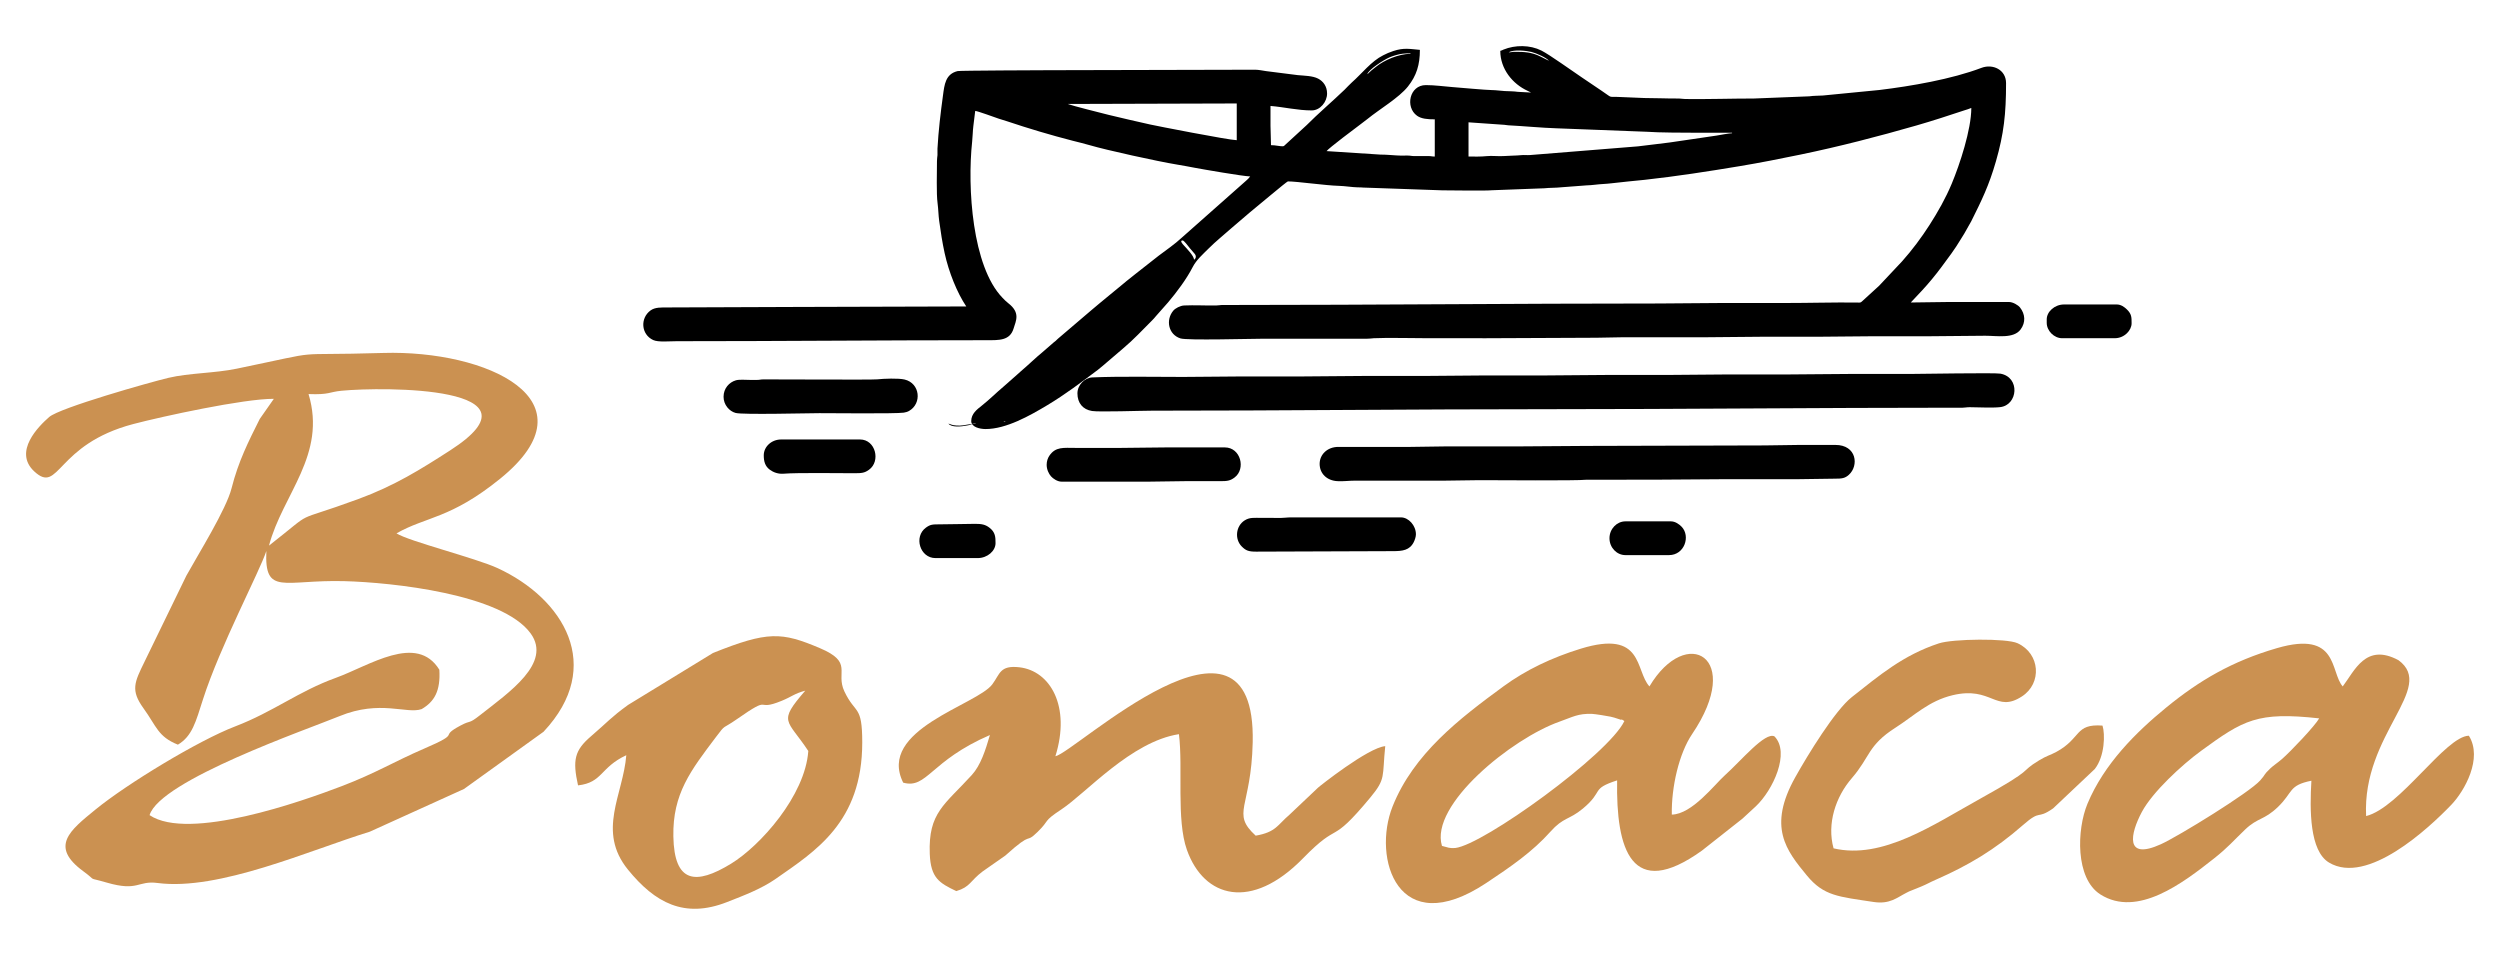 <?xml version="1.0" encoding="UTF-8"?>
<!DOCTYPE svg PUBLIC "-//W3C//DTD SVG 1.1//EN" "http://www.w3.org/Graphics/SVG/1.1/DTD/svg11.dtd">
<!-- Creator: CorelDRAW 2021.5 -->
<svg xmlns="http://www.w3.org/2000/svg" xml:space="preserve" width="340px" height="130px" version="1.1" style="shape-rendering:geometricPrecision; text-rendering:geometricPrecision; image-rendering:optimizeQuality; fill-rule:evenodd; clip-rule:evenodd"
viewBox="0 0 340 130"
 xmlns:xlink="http://www.w3.org/1999/xlink"
 xmlns:xodm="http://www.corel.com/coreldraw/odm/2003">
 <defs>
  <style type="text/css">
   <![CDATA[
    .fil0 {fill:black}
    .fil1 {fill:#CB9151}
   ]]>
  </style>
 </defs>
 <g id="Layer_x0020_1">
  <g id="_1544102200896">
   <g>
    <path class="fil0" d="M132.49 57.608c-0.013,0.009 -0.032,0.009 -0.039,0.027 -0.009,0.019 -0.035,0.02 -0.046,0.022 -0.09,0.02 -0.088,0.018 -0.184,0.018 0.013,-0.009 0.032,-0.041 0.04,-0.027 0.008,0.014 0.034,-0.02 0.045,-0.022 0.091,-0.019 0.088,-0.018 0.184,-0.018zm-0.269 0.067c-0.184,0.117 -0.552,0.158 -0.748,0.198 -0.73,0.149 -2.09,0.284 -2.492,-0.265 0.253,0.059 0.349,0.145 0.666,0.211 0.234,0.049 0.564,0.067 0.889,0.062 0.593,-0.01 1.155,-0.206 1.685,-0.206zm0.269 -0.067c0.091,-0.069 -0.141,-0.068 0.203,-0.068 -0.082,0.063 0.076,0.044 -0.203,0.068zm-3.509 0zm3.78 -0.135l-3.78 0.135zm3.78 -0.135c0.078,-0.079 0.384,0.114 0.084,0.027 -0.008,-0.002 -0.202,0.09 -0.084,-0.027zm0.269 -0.068l0.021 0.02c-0.002,-0.001 -0.027,-0.013 -0.021,-0.02zm24.03 -24.569c0.188,0 0.707,0.721 0.857,0.898 0.125,0.149 0.132,0.185 0.274,0.334l0.532 0.617c0.212,0.296 0.154,0.589 -0.11,0.783 -0.013,-0.553 -1.046,-1.574 -1.433,-2.01 -0.093,-0.104 -0.581,-0.622 -0.12,-0.622zm38.879 -11.408l0 -4.657 4.86 0.338c0.294,0.014 0.246,0.053 0.54,0.067 2.01,0.101 4.709,0.355 6.546,0.407l12.35 0.474c1.387,0.115 5.325,0.132 6.889,0.132 1.552,0 3.105,0 4.657,0l0 0.067c-0.39,0 -1.65,0.241 -2.111,0.319l-6.355 0.935c-1.47,0.207 -2.842,0.326 -4.33,0.53l-14.679 1.182c-0.383,0.032 -0.822,-0.029 -1.202,0.014 -0.662,0.074 -1.628,0.065 -2.308,0.121 -0.754,0.063 -1.678,-0.069 -2.417,0.014 -0.72,0.081 -1.615,0.057 -2.44,0.057zm-54.471 -7.154c7.724,0 15.267,-0.068 22.95,-0.068l0 4.995c-1.121,-0.025 -11.037,-1.964 -11.772,-2.133 -1.933,-0.446 -3.779,-0.843 -5.643,-1.309 -1.047,-0.262 -4.99,-1.257 -5.443,-1.443l-0.092 -0.042zm65.811 -5.603l0.02 0.02c-0.001,-0.001 -0.027,-0.013 -0.02,-0.02zm-0.203 -0.135zm0 0zm0 0l-0.134 -0.067 0.134 0.067zm-0.134 -0.067l-0.068 -0.068 0.068 0.068zm-24.772 1.755c0.162,-0.607 2.216,-1.95 3.085,-2.315 0.252,-0.106 0.529,-0.193 0.805,-0.275 0.629,-0.189 1.184,-0.245 1.982,-0.245l0 0.067c-1.565,0 -3.557,0.841 -4.704,1.776 -0.22,0.18 -0.373,0.302 -0.6,0.48 -0.233,0.181 -0.344,0.362 -0.568,0.512zm24.704 -1.823l-1.124 -0.563c-1.22,-0.616 -2.209,-0.656 -3.536,-0.654 -0.39,0.001 -0.469,0.07 -0.807,0.07 0.681,-0.432 2.462,-0.21 3.092,-0.055 0.636,0.156 2.068,0.783 2.375,1.202zm-6.615 -1.35c0,2.466 1.678,4.509 3.735,5.445l0.45 0.225 -1.794 -0.096c-0.551,-0.083 -1.209,-0.077 -1.783,-0.106 -0.543,-0.027 -1.176,-0.129 -1.756,-0.134 -0.844,-0.007 -4.266,-0.325 -5.395,-0.411 -1.152,-0.087 -2.359,-0.265 -3.582,-0.265 -2.225,0 -2.84,2.988 -1.197,4.167 0.587,0.422 1.428,0.49 2.412,0.49l0 5.062c-0.384,0 -0.467,-0.069 -0.875,-0.069l-1.894 0.004c-0.418,0 -0.523,-0.071 -0.941,-0.072 -0.316,0 -0.633,0.005 -0.949,0.005 -0.607,-0.001 -1.886,-0.145 -2.766,-0.137l-7.289 -0.473c0.257,-0.384 4.009,-3.194 4.599,-3.635 0.334,-0.251 0.628,-0.463 0.957,-0.731 1.624,-1.326 4.289,-2.886 5.505,-4.417 1.179,-1.485 1.628,-2.966 1.628,-4.987 -1.359,-0.113 -2.153,-0.323 -3.62,0.16 -0.594,0.195 -0.881,0.338 -1.375,0.582 -1.614,0.799 -2.921,2.511 -4.268,3.697 -0.346,0.304 -0.639,0.653 -0.978,0.98 -1.635,1.573 -3.599,3.244 -5.165,4.824l-3.093 2.841c-0.151,0.071 -0.662,-0.013 -0.826,-0.036 -0.352,-0.048 -0.567,-0.088 -0.924,-0.088 0,-0.961 -0.068,-1.733 -0.068,-2.632 0.001,-0.9 0,-1.8 0,-2.7 1.879,0.156 3.699,0.607 5.603,0.607 1.162,0 2.092,-1.172 2.092,-2.295 0,-1.005 -0.545,-1.676 -1.213,-2.026 -0.754,-0.395 -1.892,-0.394 -2.763,-0.477l-4.315 -0.546c-0.424,-0.06 -1.032,-0.191 -1.496,-0.191 -9.481,0 -18.755,0.068 -28.214,0.068 -0.558,0 -11.935,0.046 -12.236,0.117 -1.68,0.399 -1.802,1.855 -2.003,3.329 -0.324,2.371 -0.617,4.816 -0.747,7.218 -0.015,0.284 0.016,0.595 0.001,0.878 -0.017,0.314 -0.071,0.416 -0.069,0.808 0.006,1.5 -0.103,4.397 0.087,5.789 0.099,0.723 0.107,1.572 0.213,2.351 0.209,1.526 0.418,2.898 0.742,4.388 0.564,2.588 1.691,5.384 2.942,7.251 -7.771,0 -15.35,0.068 -23.085,0.068l-17.347 0.067c-1.059,0 -1.884,-0.043 -2.5,0.402 -1.449,1.049 -1.299,3.277 0.36,4.033 0.689,0.314 2.17,0.155 3.22,0.155 14.042,0 28.093,-0.135 42.119,-0.135 1.71,0 3.167,0.067 3.67,-1.596 0.319,-1.056 0.953,-2.139 -0.728,-3.438 -0.316,-0.244 -0.529,-0.471 -0.8,-0.753 -4.095,-4.251 -4.785,-14.95 -4.11,-21.222 0.081,-0.748 0.073,-1.394 0.165,-2.131l0.251 -2.044c0.386,0.032 2.634,0.866 3.198,1.054 0.392,0.131 0.77,0.233 1.13,0.354 2.894,0.971 5.956,1.886 8.955,2.656 0.729,0.187 1.554,0.38 2.301,0.601 2.214,0.657 9.257,2.204 11.82,2.625 0.808,0.132 1.611,0.283 2.459,0.444 1.084,0.205 6.537,1.153 7.531,1.176 -0.14,0.209 -0.325,0.381 -0.524,0.556l-8.842 7.83c-0.836,0.782 -2.104,1.67 -3.073,2.394l-3.138 2.465c-0.424,0.347 -0.818,0.644 -1.24,0.987 -0.203,0.166 -0.38,0.325 -0.589,0.491l-1.852 1.523c-0.813,0.684 -1.597,1.299 -2.394,1.993l-4.48 3.822c-0.131,0.106 -0.186,0.185 -0.311,0.297 -0.135,0.12 -0.167,0.118 -0.302,0.238l-1.48 1.288c-0.811,0.65 -2.043,1.844 -2.939,2.595 -0.224,0.187 -0.327,0.315 -0.57,0.51l-1.793 1.582c-0.992,0.831 -1.931,1.778 -2.951,2.584 -0.685,0.542 -1.456,1.117 -1.456,2.121 0,0.81 1.161,1.08 1.957,1.08 2.794,0 5.99,-1.809 8.374,-3.236 2.425,-1.451 4.658,-3.14 6.911,-4.834 0.237,-0.179 0.413,-0.327 0.63,-0.517l2.802 -2.395c1.387,-1.161 2.632,-2.505 3.912,-3.783 0.239,-0.239 0.326,-0.345 0.543,-0.605l1.647 -1.863c1.185,-1.402 2.494,-3.15 3.328,-4.771 0.523,-1.016 1.382,-1.75 2.177,-2.548 0.976,-0.979 2.076,-1.853 3.104,-2.769l2.51 -2.147c0.722,-0.567 5.018,-4.213 5.169,-4.213 1.23,0 5.162,0.563 6.954,0.606 0.79,0.018 1.758,0.185 2.561,0.205 0.269,0.008 0.451,-0.013 0.716,0.027l10.761 0.376c1.083,0 5.915,0.083 6.74,-0.01l7.155 -0.269c0.728,-0.082 1.515,-0.048 2.295,-0.135l3.452 -0.261c0.303,-0.007 0.797,-0.042 1.129,-0.086 0.711,-0.093 1.521,-0.103 2.295,-0.202 1.431,-0.183 2.977,-0.304 4.461,-0.466 4.275,-0.467 8.677,-1.152 12.924,-1.859 2.834,-0.471 5.55,-1.012 8.278,-1.576 5.301,-1.098 10.59,-2.468 15.755,-3.954 2.199,-0.633 4.351,-1.336 6.516,-2.057 0.27,-0.09 0.705,-0.21 0.954,-0.329 0,2.938 -1.573,7.692 -2.661,10.298 -0.821,1.965 -1.879,3.835 -3.022,5.618 -1.106,1.725 -2.359,3.402 -3.716,4.925l-3.139 3.34 -2.257 2.063c-0.331,0.302 -0.266,0.221 -0.864,0.216 -3.259,-0.027 -6.427,0.067 -9.653,0.067 -2.88,0 -5.76,0 -8.64,0 -2.923,0 -5.637,0.067 -8.573,0.067 -19.412,0 -38.73,0.203 -58.116,0.203 -0.36,0 -0.72,0.001 -1.081,-0.001 -0.454,-0.003 -0.613,0.066 -1.009,0.071 -1.414,0.017 -2.926,-0.067 -4.324,-0.004 -0.533,0.024 -1.203,0.386 -1.465,0.694 -1.077,1.264 -0.689,3.264 0.968,3.788 0.918,0.291 9.503,0.042 11.163,0.042l14.175 0c0.429,0.002 0.61,-0.05 0.945,-0.068 1.695,-0.092 5.608,0 7.56,0 2.542,0 5.087,-0.014 7.628,0.001l15.119 -0.068c1.29,0 2.389,-0.068 3.713,-0.068 3.802,0 7.604,0 11.407,0 2.512,0 4.923,-0.068 7.492,-0.068 2.543,0 5.085,0 7.628,0 2.563,0 4.916,-0.067 7.492,-0.067 2.542,0 5.085,0 7.627,0 2.577,0 4.954,-0.068 7.493,-0.068 1.601,0 3.861,0.428 4.813,-0.856 0.713,-0.962 0.632,-2.083 -0.086,-2.994 -0.239,-0.304 -0.954,-0.739 -1.487,-0.739l-8.303 0c-1.765,0 -3.3,0.067 -5.062,0.067l1.536 -1.636c0.925,-0.999 1.817,-2.081 2.629,-3.175 0.916,-1.234 1.845,-2.453 2.631,-3.783 0.168,-0.285 0.335,-0.52 0.49,-0.791l0.682 -1.209c0.087,-0.152 0.149,-0.238 0.245,-0.43 1.42,-2.85 2.411,-4.842 3.368,-8.174 1.073,-3.733 1.378,-6.44 1.378,-10.636 0,-1.825 -1.799,-2.667 -3.355,-2.074 -4.039,1.539 -9.605,2.491 -13.869,3.007l-7.686 0.751c-0.614,0.048 -1.198,0.012 -1.848,0.11l-7.531 0.298c-3.069,0 -6.226,0.109 -9.317,0.07 -0.403,-0.005 -0.604,-0.073 -1.077,-0.07 -1.583,0.008 -3.006,-0.068 -4.523,-0.067l-3.24 -0.135c-1.841,-0.1 -0.914,0.245 -2.578,-0.864l-2.7 -1.823c-1.299,-0.865 -4.342,-3.067 -5.476,-3.637 -1.549,-0.778 -3.563,-0.774 -5.148,-0.128 -0.201,0.082 -0.221,0.125 -0.433,0.174z"/>
    <path class="fil0" d="M146.53 53.49c0,1.329 0.742,2.208 1.983,2.405 1.004,0.16 6.633,-0.042 8.142,-0.042 17.874,0 35.752,-0.203 53.594,-0.203 18.53,0 37.076,-0.202 55.619,-0.202 0.337,0 0.679,0.006 1.015,0.003 0.397,-0.005 0.555,-0.074 1.009,-0.071 1.157,0.006 3.034,0.11 4.111,-0.007 2.439,-0.265 2.771,-4.069 0.05,-4.557 -0.797,-0.143 -10.987,0.042 -12.327,0.042 -2.745,0 -5.49,0 -8.235,0 -2.824,0 -5.447,0.067 -8.235,0.067 -2.745,0 -5.49,0 -8.235,0 -2.824,0 -5.429,0.068 -8.235,0.068 -2.745,0 -5.49,0 -8.234,0 -2.82,0 -5.419,0.067 -8.235,0.067 -2.745,0 -5.49,0 -8.235,0 -2.808,0 -5.411,0.068 -8.235,0.068 -2.745,0 -5.49,0 -8.235,0 -2.794,0 -5.41,0.067 -8.235,0.067 -2.745,0 -5.49,0 -8.235,0 -2.773,0 -5.414,0.068 -8.234,0.068 -3.713,0 -8.73,-0.096 -12.354,0.066 -1.059,0.048 -2.024,1.053 -2.024,2.161z"/>
    <path class="fil0" d="M179.47 63.075c0,1.34 0.993,2.292 2.429,2.363 0.868,0.044 1.54,-0.069 2.363,-0.068l12.15 0c1.676,0 3.168,-0.067 4.792,-0.067 2.285,0 13.187,0.092 14.522,-0.058l9.643 -0.01c3.289,0 6.416,-0.068 9.652,-0.068 3.24,0 6.48,0 9.72,0 1.675,0 3.169,-0.068 4.792,-0.067 0.966,0.001 1.372,-0.045 1.907,-0.523 1.391,-1.24 1.082,-4.078 -1.839,-4.067 -1.619,0.006 -3.24,0 -4.86,0 -1.609,0 -3.122,0.068 -4.792,0.068l-24.165 0.067c-3.269,0 -6.318,0.068 -9.585,0.068 -3.24,0 -6.48,0 -9.72,0 -1.596,0 -3.072,0.067 -4.724,0.067l-9.722 -0.001c-1.541,-0.008 -2.563,1.067 -2.563,2.296z"/>
    <path class="fil0" d="M98.404 53.963c0,1.077 0.771,1.972 1.647,2.2 1,0.26 9.901,0.027 11.38,0.027 1.568,0 10.343,0.093 11.473,-0.068 0.254,-0.037 0.516,-0.113 0.718,-0.228 1.795,-1.019 1.515,-3.776 -0.597,-4.278 -0.835,-0.199 -2.842,-0.123 -3.707,-0.025 -0.746,0.083 -14.107,-0.011 -15.517,0.007 -0.383,0.004 -0.467,0.072 -0.873,0.072 -0.315,0.001 -0.631,-0.002 -0.947,-0.002 -0.597,0 -1.423,-0.083 -1.902,0.055 -0.909,0.262 -1.675,1.097 -1.675,2.24z"/>
    <path class="fil0" d="M142.346 63.21c0,0.63 0.283,1.224 0.59,1.57 0.279,0.316 0.875,0.725 1.434,0.725 3.96,0 7.92,0 11.88,0 1.702,0 3.196,-0.067 4.86,-0.067 1.62,0 3.24,-0.002 4.86,0 0.975,0.001 1.351,-0.065 1.931,-0.499 1.568,-1.175 0.831,-4.091 -1.323,-4.091 -2.655,0 -5.311,0 -7.965,0 -2.118,0 -4.088,0.067 -6.143,0.067 -2.07,0 -4.14,0 -6.21,0 -1.621,0 -2.709,-0.199 -3.566,1.092 -0.197,0.297 -0.348,0.726 -0.348,1.203z"/>
    <path class="fil0" d="M192.565 72.66c0,-1.189 -0.997,-2.295 -2.026,-2.295l-14.984 0c-0.53,-0.001 -0.825,0.069 -1.28,0.07 -0.878,0.001 -1.757,-0.002 -2.635,-0.002 -1.081,0 -1.666,-0.1 -2.362,0.338 -1.215,0.765 -1.399,2.556 -0.39,3.561 0.533,0.53 0.905,0.695 1.942,0.691l18.63 -0.068c1.278,0 2.258,-0.117 2.814,-1.236 0.146,-0.293 0.291,-0.722 0.291,-1.059z"/>
    <path class="fil0" d="M103.871 61.928c0,0.827 0.18,1.474 0.818,1.949 0.503,0.375 1.161,0.605 1.876,0.547 1.854,-0.151 7.426,-0.068 9.658,-0.066 0.998,0 1.368,-0.047 1.96,-0.471 1.62,-1.158 0.897,-4.119 -1.217,-4.119l-10.732 0c-1.302,0 -2.363,0.974 -2.363,2.16z"/>
    <path class="fil0" d="M278.355 43.433l0 0.473c0,1.085 1.002,2.092 2.093,2.092l7.155 0c1.318,0 2.295,-1.076 2.295,-2.025 0,-0.832 0.005,-1.249 -0.624,-1.874 -0.356,-0.353 -0.831,-0.691 -1.401,-0.691l-7.155 0c-1.296,0 -2.363,0.99 -2.363,2.025z"/>
    <path class="fil0" d="M127.226 75.9l5.737 0c1.336,0 2.43,-0.99 2.43,-2.025 0,-0.815 -0.013,-1.497 -0.847,-2.123 -0.535,-0.403 -1.016,-0.513 -1.92,-0.51 -1.628,0.006 -3.115,0.068 -4.793,0.068 -1.002,0 -1.301,0.006 -1.911,0.451 -1.684,1.228 -0.813,4.139 1.304,4.139z"/>
    <path class="fil0" d="M218.889 73.2c0,1.27 0.991,2.295 2.16,2.295l5.94 0c2.104,0 2.956,-2.576 1.706,-3.867 -0.304,-0.314 -0.856,-0.723 -1.436,-0.723l-6.21 0c-1.138,0 -2.16,1.009 -2.16,2.295z"/>
   </g>
   <path class="fil1" d="M46.43 53.143c5.737,-0.553 28.379,-0.649 14.811,8.095 -4.056,2.614 -7.577,4.823 -12.551,6.647 -9.521,3.491 -5.385,1.068 -12.107,6.317 1.845,-6.983 7.879,-12.326 5.378,-20.61 2.862,0.111 2.781,-0.286 4.469,-0.449zm-9.187 1.097l-1.918 2.738c-1.535,3.068 -2.901,5.744 -3.832,9.424 -0.727,2.875 -4.504,8.917 -6.147,11.889l-5.705 11.733c-1.358,2.782 -1.904,3.845 -0.125,6.305 1.784,2.466 1.95,3.854 4.678,4.945 1.947,-1.158 2.43,-3.093 3.406,-6.149 2.287,-7.158 7.76,-17.502 8.623,-20.189 -0.275,6.149 2.359,3.879 10.62,4.101 6.458,0.173 21.424,1.737 25.325,7.111 2.924,4.029 -2.937,8.013 -6.89,11.118 -1.628,1.279 -1.146,0.608 -2.637,1.402 -3.206,1.708 0.459,0.816 -4.984,3.158 -3.996,1.719 -6.508,3.305 -11.217,5.105 -5.285,2.02 -20.765,7.521 -26.1,3.929 1.435,-4.744 21.457,-11.666 25.834,-13.464 5.533,-2.273 9.156,-0.238 11.173,-0.959 1.722,-1.011 2.576,-2.452 2.403,-5.353 -3.085,-4.999 -9.518,-0.545 -14.082,1.104 -5.089,1.838 -8.454,4.599 -13.699,6.608 -4.954,1.897 -14.701,7.797 -18.999,11.314 -3.445,2.819 -6.264,4.991 -1.651,8.375 2.067,1.516 0.311,0.71 3.193,1.547 4.315,1.255 4.196,-0.304 6.905,0.054 8.34,1.102 20.664,-4.45 28.875,-6.976l12.807 -5.808 10.82 -7.782c8.38,-8.923 2.715,-18.121 -6.253,-22.258 -2.958,-1.364 -12.132,-3.668 -13.744,-4.727 4.056,-2.309 7.341,-1.958 14.097,-7.43 13.204,-10.694 -1.87,-17.524 -15.905,-17.103 -13.691,0.411 -7.022,-0.53 -19.909,2.136 -3.041,0.629 -6.487,0.583 -9.292,1.247 -2.463,0.584 -14.779,4.066 -16.223,5.327 -1.39,1.214 -4.955,4.708 -2.017,7.414 3.426,3.156 2.871,-3.673 13.459,-6.459 3.901,-1.027 15.032,-3.451 19.111,-3.427z"/>
   <path class="fil1" d="M122.834 106.44c3.25,0.905 3.658,-2.961 11.795,-6.475 -0.616,2.095 -1.253,4.107 -2.462,5.435 -3.703,4.067 -5.935,5.109 -5.719,10.72 0.126,3.291 1.3,3.969 3.608,5.068 1.903,-0.558 1.862,-1.378 3.586,-2.676l3.08 -2.154c3.96,-3.569 2.553,-1.426 4.382,-3.208 1.748,-1.703 0.631,-1.344 3.269,-3.088 3.342,-2.209 9.473,-9.215 15.963,-10.215 0.57,4.618 -0.376,11.621 1.083,15.735 2.323,6.543 8.776,8.332 15.786,1.152 5.19,-5.315 3.507,-1.456 9.177,-8.295 2.125,-2.564 1.58,-2.773 2.01,-6.963 -2.33,0.191 -9.041,5.534 -9.141,5.648l-3.891 3.684c-1.621,1.375 -1.814,2.363 -4.588,2.841 -3.386,-3.11 -0.606,-3.695 -0.405,-12.688 0.491,-21.963 -24.22,1.417 -26.835,1.888 2.119,-6.766 -0.686,-11.625 -4.91,-12.101 -2.643,-0.296 -2.612,0.895 -3.666,2.317 -2.089,2.818 -15.719,6.161 -12.122,13.375z"/>
   <path class="fil1" d="M315.408 97.698c-0.51,0.95 -3.873,4.51 -5.087,5.555 -0.6,0.516 -1.177,0.882 -1.605,1.297 -0.944,0.914 -0.496,0.642 -1.323,1.582 -1.448,1.644 -11.086,7.579 -13.501,8.679 -5.005,2.278 -4.158,-1.466 -2.6,-4.384 1.454,-2.725 5.46,-6.413 8.033,-8.293 5.809,-4.242 7.679,-5.359 16.083,-4.436zm-1.058 8.48c-0.231,3.942 -0.261,9.54 2.399,11.133 5.203,3.117 13.536,-4.636 16.637,-7.867 1.777,-1.853 4.307,-6.316 2.378,-9.388 -3.188,0.082 -9.372,9.776 -13.972,10.93 -0.555,-11.17 9.585,-17.411 4.398,-21.2 -4.454,-2.395 -5.961,1.444 -7.58,3.57 -1.731,-1.978 -0.532,-7.651 -8.926,-5.215 -6.124,1.778 -10.6,4.418 -15.094,8.097 -4.1,3.356 -8.439,7.658 -10.696,13.076 -1.453,3.487 -1.674,10.151 1.757,12.328 5.033,3.192 11.218,-1.542 15.471,-4.903 1.908,-1.508 2.59,-2.37 4.216,-3.923 1.731,-1.652 2.571,-1.244 4.478,-3.085 2.073,-2.002 1.397,-2.921 4.534,-3.553z"/>
   <path class="fil1" d="M196.108 115.046c-1.703,-5.582 9.522,-14.632 16.021,-16.916 1.736,-0.61 2.477,-1.113 4.399,-1.041 0.393,0.015 2.169,0.3 2.51,0.38 0.17,0.039 0.345,0.087 0.496,0.126l0.932 0.303c0.08,-0.135 0.308,0.093 0.45,0.166 -2.164,4.543 -19.195,16.843 -23,17.265 -0.133,0.015 -0.328,0.011 -0.449,0.013 -0.121,0.003 -0.35,-0.049 -0.449,-0.054l-0.91 -0.242zm23.821 -8.917c-0.163,9.349 1.917,16.439 11.516,9.567l5.528 -4.36c0.731,-0.692 1.077,-0.978 1.821,-1.68 2.344,-2.213 4.699,-7.303 2.531,-9.511 -1.283,-0.637 -4.526,3.311 -6.748,5.299 -1.391,1.245 -4.457,5.293 -7.21,5.342 -0.073,-3.746 0.98,-8.319 2.762,-10.952 7.095,-10.478 -0.776,-14.937 -5.805,-6.482 -1.972,-2.149 -0.739,-7.774 -9.339,-5.132 -3.916,1.203 -7.463,2.889 -10.533,5.137 -5.973,4.373 -12.211,9.164 -15.061,16.32 -2.795,7.016 0.684,18.395 12.722,10.423 3.348,-2.217 6.325,-4.282 8.722,-6.97 1.815,-2.036 2.523,-1.579 4.428,-3.158 2.922,-2.423 0.996,-2.649 4.666,-3.843z"/>
   <path class="fil1" d="M109.929 102.135c-0.426,6.081 -6.547,12.908 -10.507,15.329 -4.797,2.933 -7.727,2.667 -7.845,-3.709 -0.108,-5.811 2.368,-8.973 5.778,-13.498 1.423,-1.889 0.784,-0.999 2.833,-2.43 5.054,-3.531 2.277,-0.933 6.133,-2.52 1.393,-0.573 1.697,-0.972 3.197,-1.378 -3.787,4.379 -2.478,3.831 0.411,8.206zm-31.317 4.676c3.363,-0.381 2.981,-2.429 6.564,-4.103 -0.421,5.374 -4.034,10.319 0.228,15.563 3.677,4.524 7.676,6.674 13.442,4.422 2.433,-0.95 4.743,-1.834 6.685,-3.193 5.344,-3.742 11.734,-7.661 11.734,-18.528 0,-5.182 -0.926,-3.764 -2.427,-6.937 -1.251,-2.645 1.294,-3.932 -3.354,-5.897 -5.2,-2.198 -7.051,-2.323 -14.516,0.666l-11.554 7.068c-2.39,1.74 -2.719,2.268 -5.05,4.27 -2.233,1.918 -2.514,3.233 -1.752,6.669z"/>
   <path class="fil1" d="M285.94 98.681c-3.807,-0.277 -2.837,1.709 -6.285,3.58 -0.798,0.433 -1.288,0.51 -2.33,1.144 -2.937,1.786 -0.176,0.873 -8.074,5.253 -6.317,3.503 -13.233,8.284 -19.887,6.716 -0.928,-3.363 0.289,-7.006 2.478,-9.537 2.516,-2.908 2.159,-4.455 5.935,-6.867 2.558,-1.633 4.529,-3.647 7.785,-4.422 5.321,-1.267 5.864,2.472 9.418,0.168 2.759,-1.787 2.493,-5.824 -0.595,-7.239 -1.503,-0.689 -8.805,-0.601 -10.69,0.019 -4.888,1.606 -8.14,4.388 -11.842,7.305 -2.298,1.81 -6.008,7.884 -7.697,10.903 -3.789,6.77 -1.225,9.961 1.578,13.363 2.313,2.808 4.334,2.877 9.078,3.602 2.197,0.335 3.164,-0.592 4.438,-1.238 0.111,-0.056 0.258,-0.135 0.372,-0.19l1.644 -0.663c0.94,-0.395 1.031,-0.508 2.038,-0.951 4.433,-1.952 7.991,-4.066 11.794,-7.395 2.594,-2.271 1.793,-0.669 4.123,-2.289l5.67 -5.356c1.364,-1.743 1.419,-4.749 1.049,-5.906z"/>
  </g>
 </g>
</svg>

